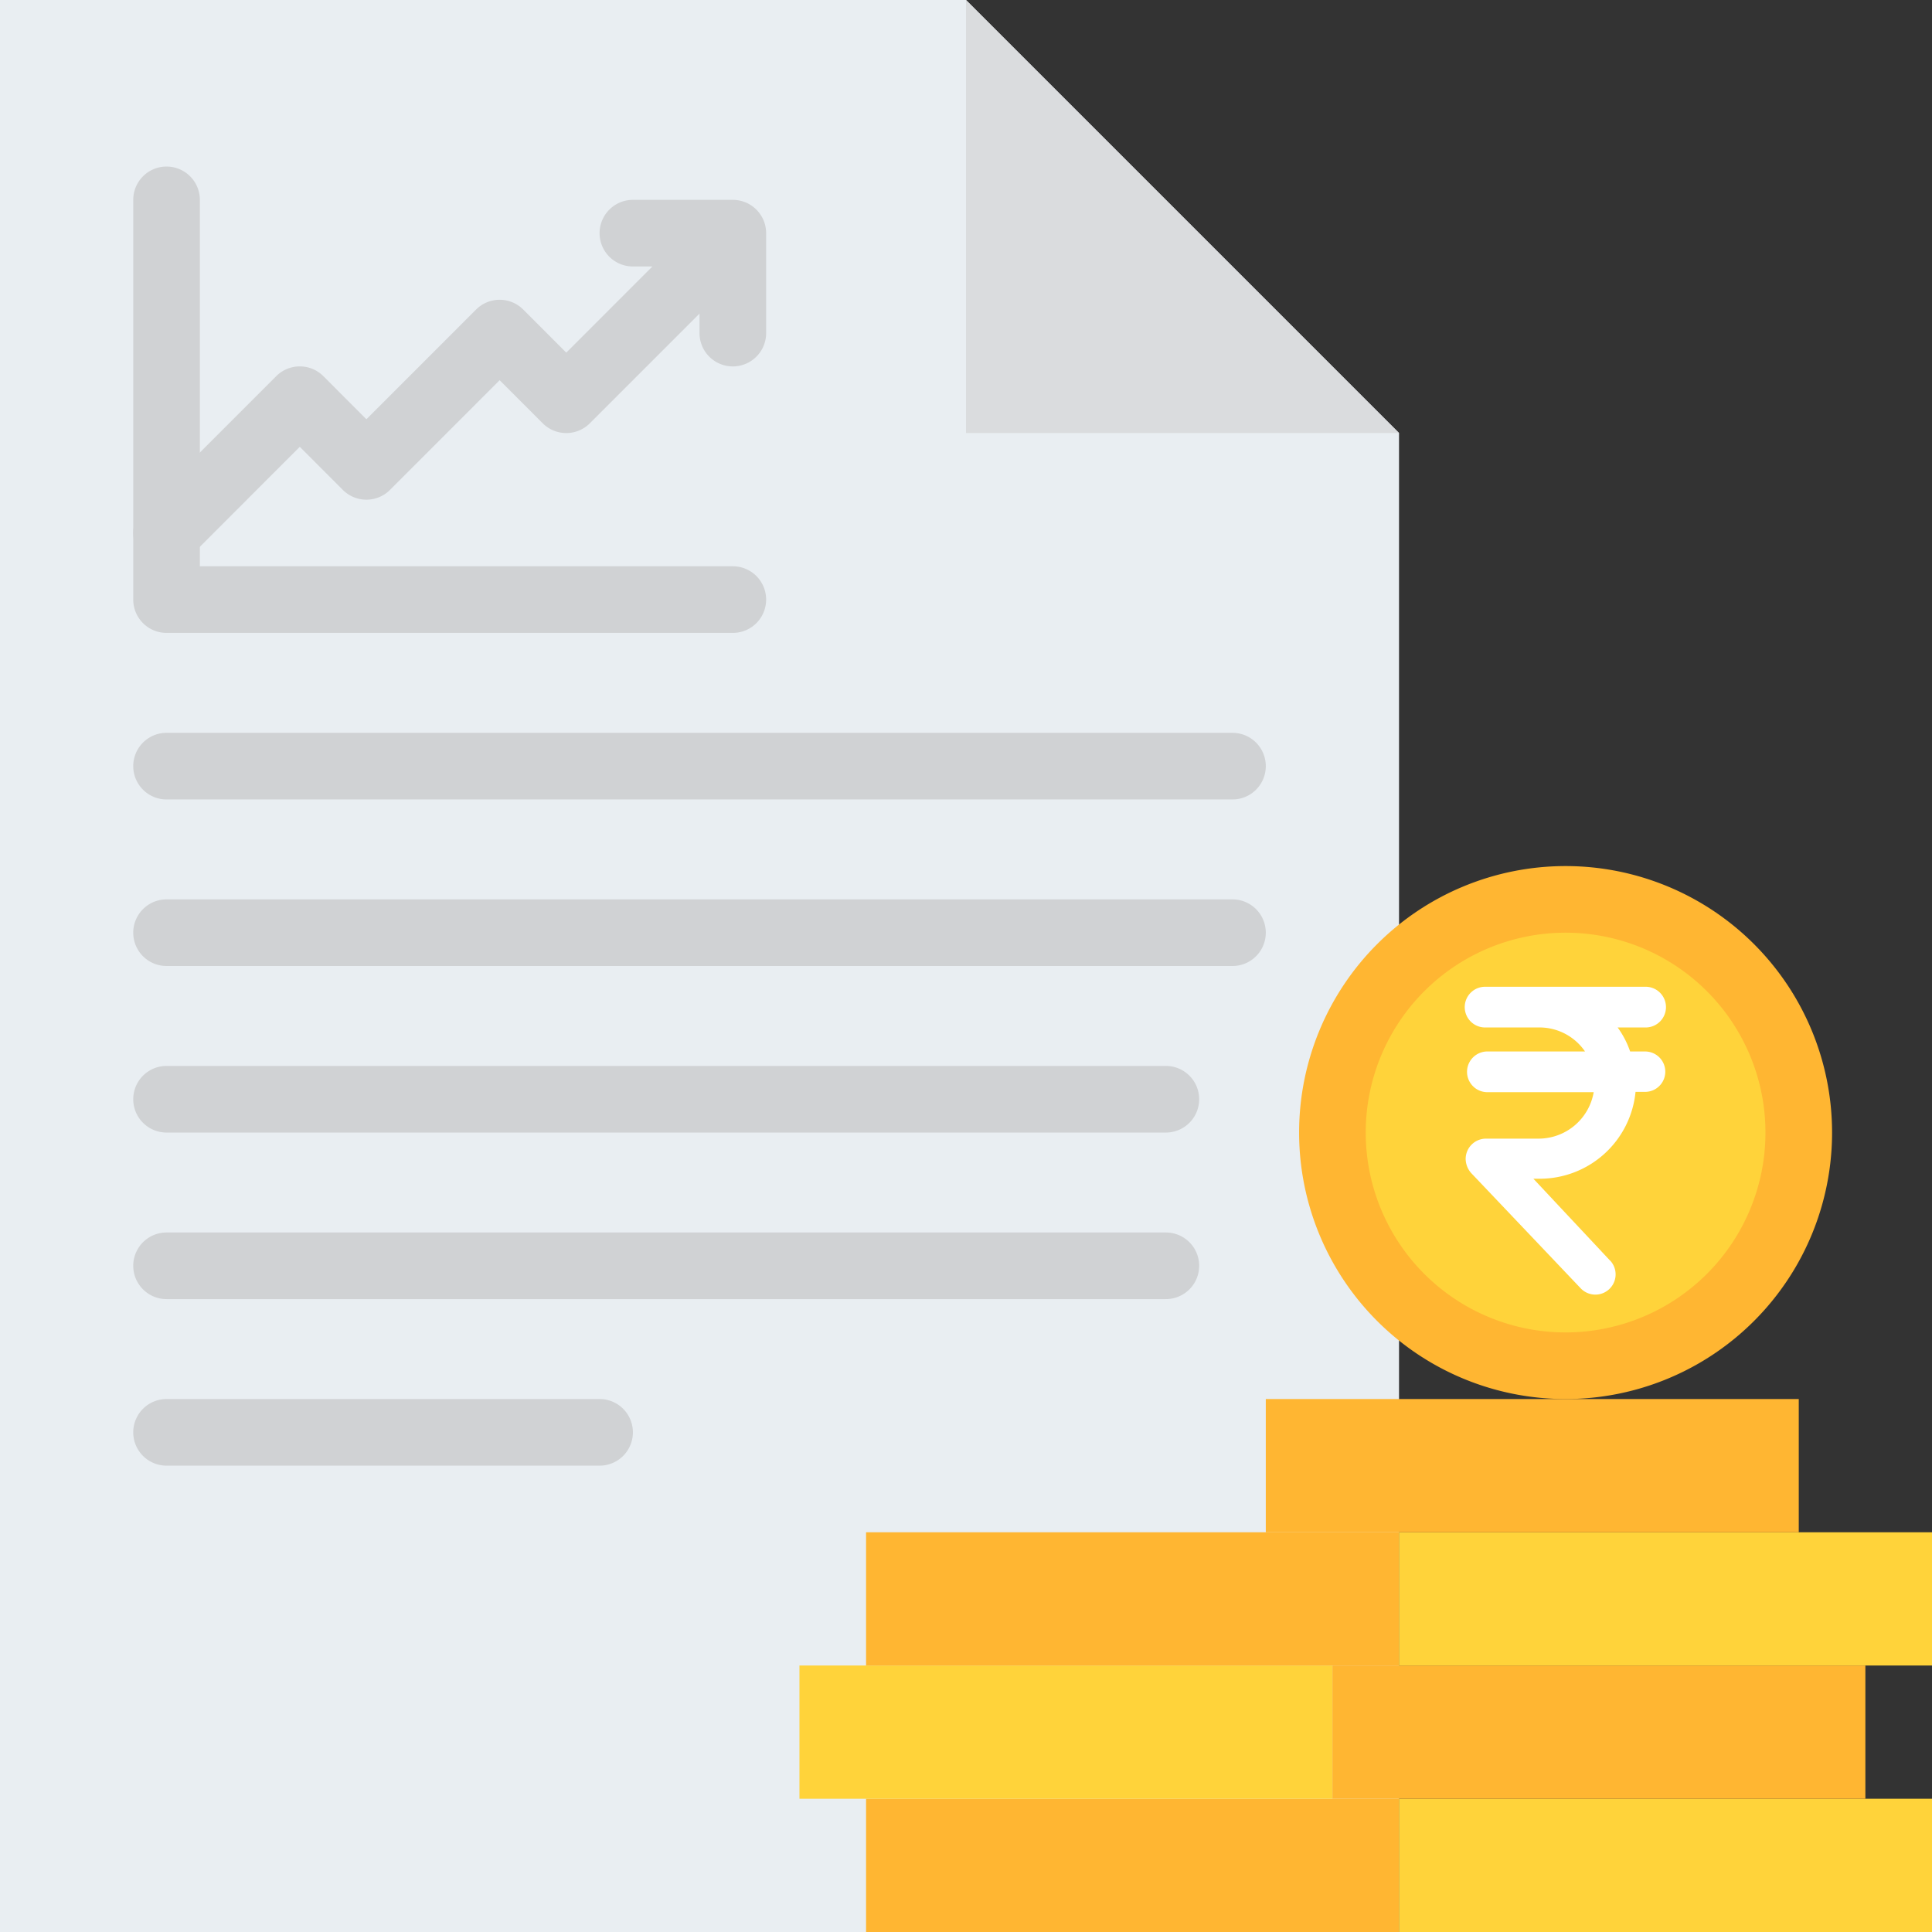 <svg xmlns="http://www.w3.org/2000/svg" viewBox="0 0 464 464"><rect x="0" y="0" width="464" height="464" fill="#333333" stroke="none"/><defs><style>.cls-1{fill:#e9eef2;}.cls-2{fill:#dadcde;}.cls-3{fill:#d0d2d4;}.cls-4{fill:#ffb632;}.cls-5{fill:#ffd33a;}.cls-6{fill:#fff;}</style></defs><g id="Layer_2" data-name="Layer 2"><g id="Flat"><path class="cls-1" d="M232,0H0V464H336V104Z"/><path class="cls-2" d="M232,0,336,104H232Z"/><path class="cls-3" d="M296,192H40a8,8,0,0,1,0-16H296a8,8,0,0,1,0,16Z"/><path class="cls-3" d="M296,232H40a8,8,0,0,1,0-16H296a8,8,0,0,1,0,16Z"/><path class="cls-3" d="M280,272H40a8,8,0,0,1,0-16H280a8,8,0,0,1,0,16Z"/><path class="cls-3" d="M280,312H40a8,8,0,0,1,0-16H280a8,8,0,0,1,0,16Z"/><path class="cls-3" d="M144,352H40a8,8,0,0,1,0-16H144a8,8,0,0,1,0,16Z"/><path class="cls-4" d="M208,432H336v32H208Z"/><path class="cls-5" d="M192,400H320v32H192Z"/><path class="cls-4" d="M208,368H336v32H208Z"/><path class="cls-5" d="M336,432H464v32H336Z"/><path class="cls-4" d="M320,400H448v32H320Z"/><path class="cls-5" d="M336,368H464v32H336Z"/><path class="cls-4" d="M304,336H432v32H304Z"/><path class="cls-3" d="M184,56V80a8,8,0,0,1-16,0V75.32l-26.34,26.34a8,8,0,0,1-11.32,0L120,91.31,93.66,117.66a8,8,0,0,1-11.32,0L72,107.31,45.66,133.66a8,8,0,0,1-11.32-11.32l32-32a8,8,0,0,1,11.32,0L88,100.69l26.34-26.35a8,8,0,0,1,11.32,0L136,84.69,156.68,64H152a8,8,0,0,1,0-16h24A8,8,0,0,1,184,56Z"/><path class="cls-3" d="M176,152H40a8,8,0,0,1-8-8V48a8,8,0,0,1,16,0v88H176a8,8,0,0,1,0,16Z"/><circle class="cls-5" cx="376" cy="272" r="56"/><path class="cls-4" d="M376,336a64,64,0,1,1,64-64A64,64,0,0,1,376,336Zm0-112a48,48,0,1,0,48,48A48,48,0,0,0,376,224Z"/><path class="cls-6" d="M395,252.53h-3.5a21.68,21.68,0,0,0-3-5.77H395a4.89,4.89,0,1,0,0-9.77H356.89a4.89,4.89,0,1,0,0,9.77h12.84a13.26,13.26,0,0,1,10.94,5.77H357a4.89,4.89,0,0,0,0,9.77h25.75a13.43,13.43,0,0,1-13.13,11.16H356.89a4.89,4.89,0,0,0-4.89,4.89,5.26,5.26,0,0,0,1.31,3.36l26.34,27.72a4.86,4.86,0,0,0,7.22-6.5c-.07-.07-.07-.14-.15-.14l-18.45-19.7h1.53a23.11,23.11,0,0,0,23-20.86h2.33a4.85,4.85,0,1,0-.07-9.7Z"/></g></g></svg>